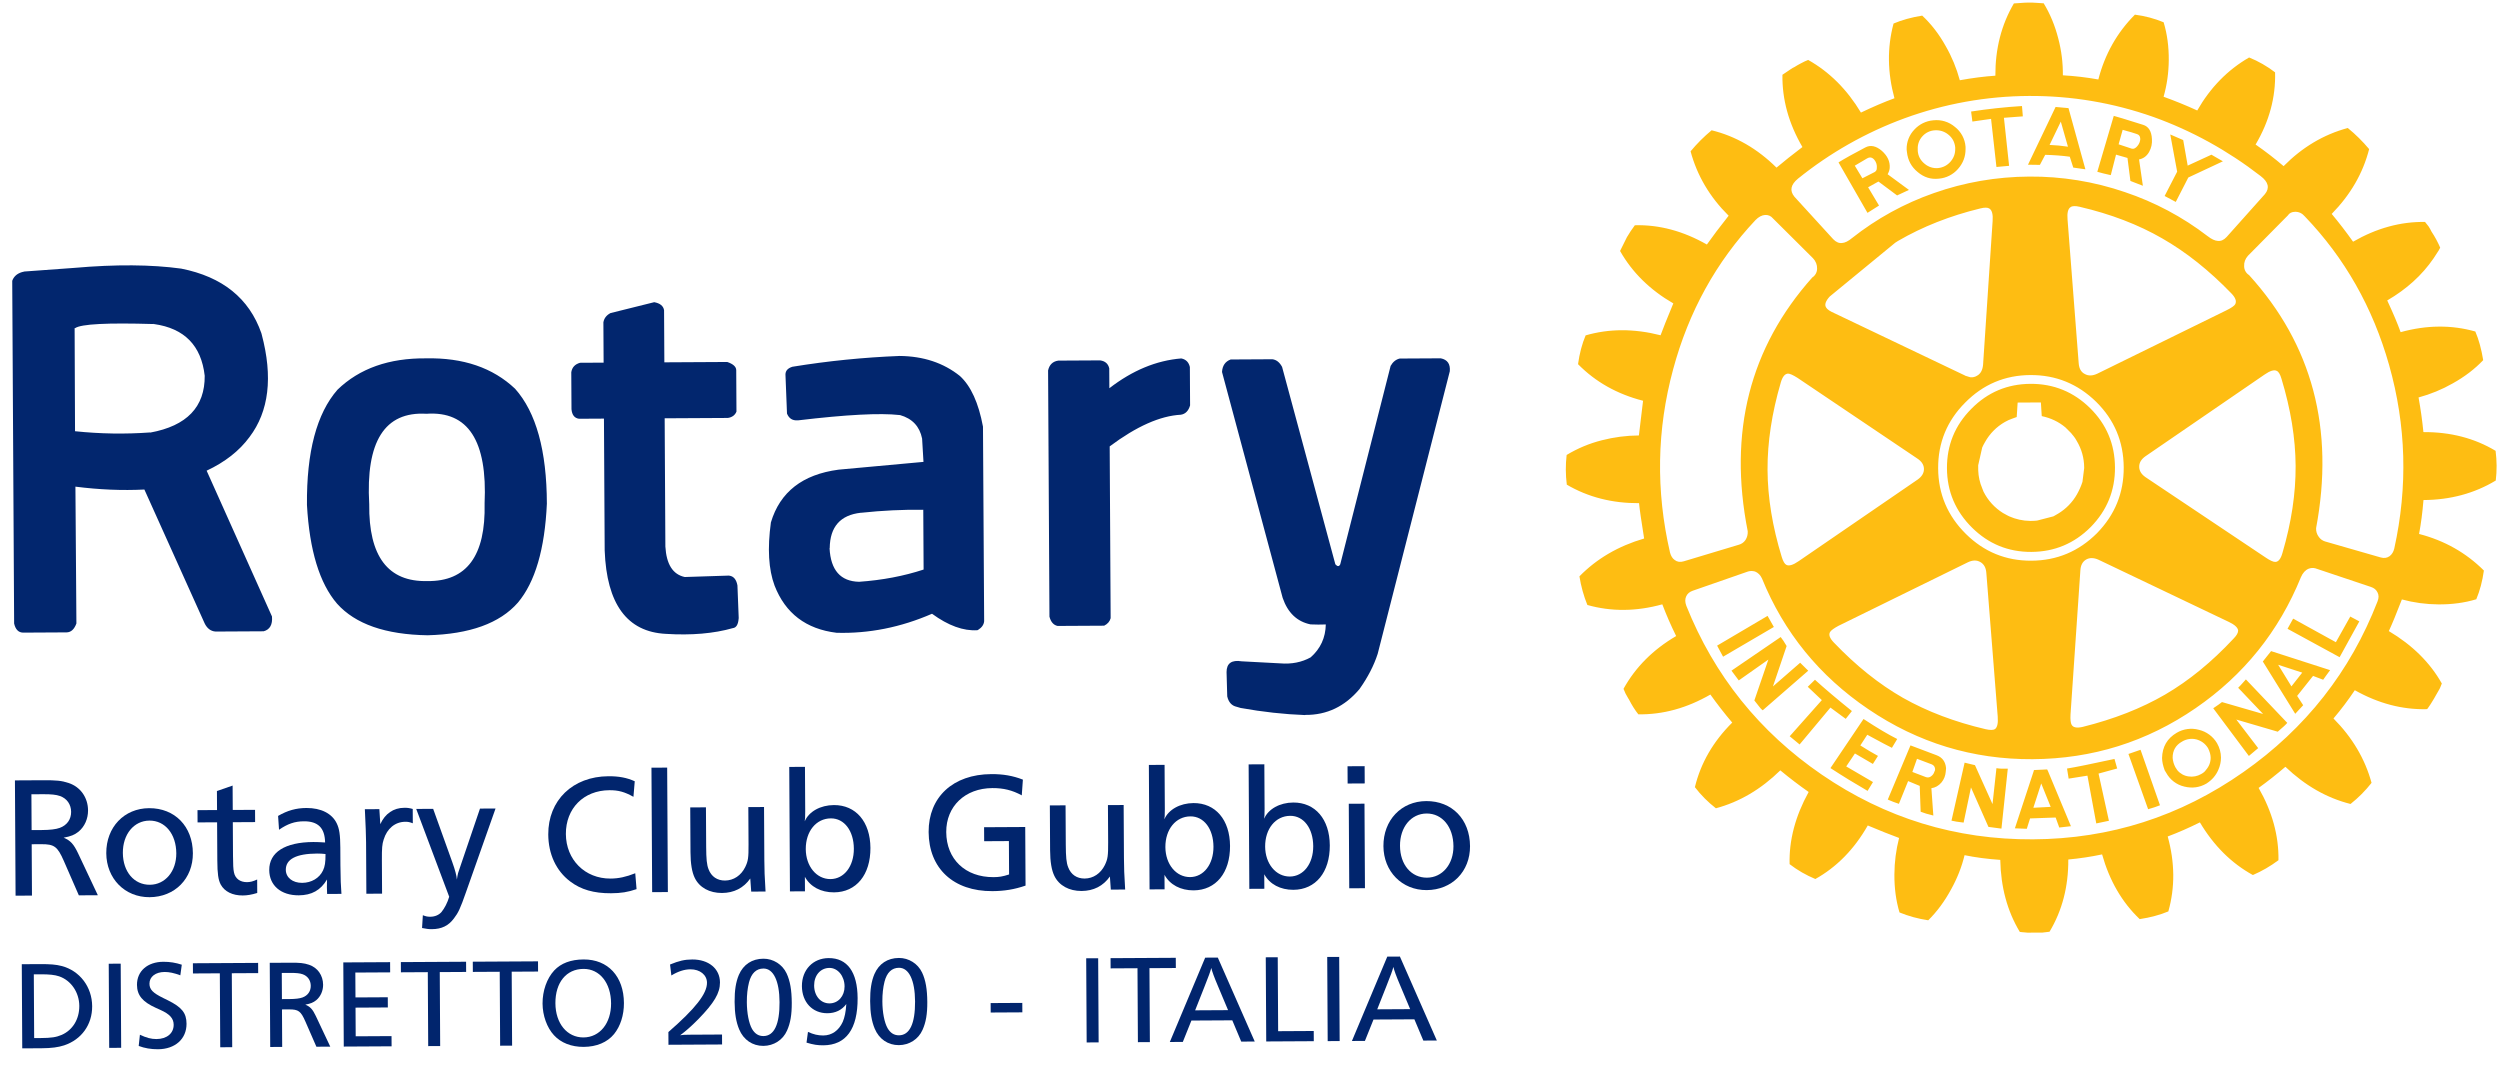 <?xml version="1.0" encoding="UTF-8" standalone="no"?><!DOCTYPE svg PUBLIC "-//W3C//DTD SVG 1.1//EN" "http://www.w3.org/Graphics/SVG/1.1/DTD/svg11.dtd"><svg width="100%" height="100%" viewBox="0 0 1887 804" version="1.1" xmlns="http://www.w3.org/2000/svg" xmlns:xlink="http://www.w3.org/1999/xlink" xml:space="preserve" xmlns:serif="http://www.serif.com/" style="fill-rule:evenodd;clip-rule:evenodd;stroke-linejoin:round;stroke-miterlimit:2;"><path d="M56.123,202.194l-37.661,2.738c-0.667,0.139 -1.309,0.295 -1.934,0.476c-3.699,1.12 -6.131,3.307 -7.297,6.554l1.434,258.661c1.023,4.52 3.286,6.825 6.788,6.882l32.862,-0.183c3.29,-0.077 5.739,-2.324 7.355,-6.723l-0.742,-103.277c18.005,2.294 35.367,3.026 52.051,2.173l45.391,100.805c0.031,0.052 0.054,0.109 0.068,0.169c1.883,3.88 4.626,5.954 8.24,6.23l36.329,-0.201c4.713,-1.295 6.807,-5.029 6.282,-11.184l-49.324,-110.045c13.862,-6.472 24.65,-14.94 32.374,-25.413c14.687,-19.426 17.75,-45.242 9.188,-77.448c-0.081,-0.292 -0.159,-0.585 -0.233,-0.879c-9.197,-26.34 -29.377,-42.604 -60.539,-48.784c-22.594,-3.089 -49.468,-3.278 -80.632,-0.551m59.793,42.385l-0.001,-0.228l0.297,0.235c22.958,3.222 35.718,16.229 38.298,39.036c0.215,23.531 -13.493,37.827 -41.126,42.894l0,-0.118c-18.83,1.373 -37.754,1.081 -56.755,-0.912l-0.313,-77.819l0.414,-0.002c4.483,-3.104 24.212,-4.127 59.194,-3.077m580.075,86.446l1.037,17.597l-64.102,5.87c-27.2,3.611 -44.222,16.884 -51.065,39.828c-2.691,19.58 -1.765,35.486 2.777,47.692c8.152,20.941 23.757,32.807 46.797,35.606c24.382,0.694 48.395,-4.092 72.04,-14.365c12.306,8.983 23.732,13.123 34.276,12.422c0.163,-0.065 0.321,-0.143 0.472,-0.231c2.816,-1.741 4.352,-3.932 4.599,-6.539l-0.882,-146.89c-3.33,-17.914 -9.136,-30.655 -17.409,-38.222c-12.37,-9.904 -27.531,-14.946 -45.507,-15.125c-27.118,1.064 -54.145,3.784 -80.931,8.146c-3.504,1.094 -5.253,3.057 -5.245,5.891l1.161,29.455c1.458,3.621 4.065,5.324 7.828,5.117c0.169,0.016 0.355,0.015 0.532,-0.003c36.459,-4.33 61.997,-5.665 76.615,-4.003c0.098,0.008 0.197,0.007 0.296,-0.002c9.277,2.639 14.85,8.554 16.703,17.747m-46.221,56l0.414,-0.002c15.716,-1.678 31.284,-2.432 46.697,-2.247l0.25,45.126c-14.961,4.921 -31.202,8.006 -48.713,9.236c-13.984,-0.32 -21.399,-8.746 -22.269,-25.286l0.118,-0.17c0.198,-16.064 8.033,-24.956 23.503,-26.657m-258.886,67.862c13.026,-15.484 20.323,-40.385 21.892,-74.702c-0.112,-40.06 -8.114,-68.979 -24.014,-86.772c-16.794,-15.869 -39.176,-23.51 -67.146,-22.923c-27.991,-0.268 -50.287,7.621 -66.879,23.666c-15.726,17.977 -23.407,46.991 -23.049,87.033c1.924,34.281 9.497,59.1 22.71,74.455c13.806,15.429 36.604,23.38 68.378,23.864c31.766,-0.836 54.466,-9.04 68.108,-24.621m-25.114,-74.797c0.887,39.396 -13.52,58.898 -43.221,58.513c-29.695,0.706 -44.318,-18.635 -43.859,-58.03c-2.725,-47.354 11.665,-70.103 43.158,-68.248c31.48,-2.204 46.121,20.384 43.914,67.765m135.461,-145.988c-0.551,-3.194 -3.032,-5.194 -7.435,-5.998l-32.986,8.218c-3.036,1.591 -4.825,3.901 -5.366,6.958l0.168,30.451l-17.762,0.098c-3.843,1.07 -6.055,3.442 -6.643,7.142l0.155,27.93c0.396,4.329 2.287,6.729 5.665,7.184l18.837,-0.104l0.551,99.472c1.494,40.509 16.895,61.511 46.179,62.998c19.259,1.213 36.11,-0.225 50.56,-4.34c2.536,-0.293 3.986,-2.628 4.36,-6.994c0.035,-0.216 0.056,-0.434 0.064,-0.652l-0.957,-24.584c-0.811,-4.42 -2.821,-6.879 -6.03,-7.351c-0.195,-0.036 -0.393,-0.058 -0.592,-0.065l-33.153,1.072c-8.977,-1.929 -13.841,-9.583 -14.617,-22.986l-0.537,-96.816l47.706,-0.265c3.212,-0.483 5.377,-2.076 6.487,-4.781l-0.174,-31.339c-0.074,-2.579 -2.335,-4.614 -6.776,-6.12l-47.477,0.263l-0.219,-39.383m390.914,36.574c-0.2,-0.029 -0.398,-0.07 -0.593,-0.124c-18.761,1.542 -36.83,9.035 -54.214,22.488l-0.083,-14.972c-0.781,-3.514 -3.076,-5.54 -6.894,-6.052l-31.576,0.175c-4.166,0.599 -6.733,3.083 -7.698,7.428l1.031,185.833c1.037,4.012 3.08,6.344 6.129,7.012l35.162,-0.195c2.606,-1.291 4.237,-3.17 4.891,-5.66l-0.719,-129.678c20.234,-15.118 38.131,-23.075 53.682,-23.889c3.44,-0.527 5.779,-2.866 6.999,-7.026l-0.161,-28.987c-0.78,-3.438 -2.763,-5.559 -5.956,-6.362m36.74,0.676c-4.06,1.503 -6.234,4.645 -6.52,9.425l45.777,170.512c3.886,11.297 10.91,17.957 21.055,20.015c3.977,0.181 7.817,0.194 11.504,0.047c-0.198,10.007 -4.018,18.293 -11.425,24.83c-6.763,3.751 -14.478,5.257 -23.152,4.527l-28.878,-1.531c-7.62,-1.227 -11.437,1.484 -11.459,8.099l0.516,18.353c1.006,4.452 3.397,7.086 7.2,7.894c0.923,0.223 1.88,0.514 2.881,0.855c16.714,3.012 32.905,4.792 48.557,5.365l0.296,-0.112c16.25,0.13 29.891,-6.383 40.916,-19.547c6.312,-8.925 10.881,-17.773 13.7,-26.535l54.442,-213.319c0.477,-5.484 -1.782,-8.745 -6.804,-9.758l-30.984,0.172c-2.855,0.651 -5.154,2.507 -6.888,5.554l-38.012,149.736c-0.862,1.824 -2.097,1.83 -3.697,0.021l-40.21,-149.007c-1.864,-3.475 -4.302,-5.398 -7.307,-5.771l-31.508,0.175Z" style="fill:#01256d;fill-opacity:0.99;fill-rule:nonzero;"/><path d="M1788.22,112.543c-4.856,-5.81 -10.252,-11.144 -16.118,-15.932c-18.201,4.922 -34.347,14.511 -48.427,28.792c-6.782,-5.778 -13.841,-11.221 -21.153,-16.31c10.307,-17.465 15.214,-35.628 14.712,-54.48c-5.997,-4.611 -12.591,-8.387 -19.602,-11.226c-16.172,9.327 -29.235,22.662 -39.154,40.007c-8.321,-3.808 -16.798,-7.266 -25.408,-10.365c2.539,-8.896 3.833,-18.072 3.907,-27.538c0.087,-10.286 -1.193,-19.846 -3.864,-28.671c-6.941,-2.871 -14.234,-4.805 -21.686,-5.75c-13.459,13.491 -22.665,29.799 -27.6,48.918c-8.853,-1.586 -17.794,-2.635 -26.773,-3.142c0.09,-9.337 -1.068,-18.644 -3.444,-27.675c-2.525,-9.882 -6.211,-18.786 -11.06,-26.702l-0.414,0.002l-4.874,-0.319c-1.951,-0.152 -3.907,-0.22 -5.863,-0.205c-2.081,0.012 -4.035,0.099 -5.869,0.27l-5.454,0.377c-9.419,16.056 -14.08,34.234 -13.968,54.535c-8.286,0.553 -17.238,1.703 -26.846,3.439c-2.444,-9.053 -6.046,-17.752 -10.717,-25.884c-4.972,-8.93 -10.86,-16.561 -17.67,-22.901c-8.198,1.331 -15.411,3.334 -21.621,5.982c-4.857,18.103 -4.643,36.906 0.676,56.391c-7.893,2.903 -16.323,6.519 -25.299,10.824c-10.502,-17.469 -23.779,-30.718 -39.825,-39.739c-1.688,0.635 -3.493,1.483 -5.442,2.551c-1.664,0.851 -3.288,1.78 -4.865,2.785c-0.947,0.424 -1.851,0.938 -2.698,1.537l-6.422,4.324c-0.286,18.62 4.738,36.804 15.089,54.543c-7.632,5.795 -14.15,10.982 -19.564,15.546c-14.519,-14.35 -30.837,-23.75 -48.98,-28.192c-5.78,4.784 -11.097,10.101 -15.882,15.881c4.923,18.311 14.495,34.516 28.733,48.605c-6.72,8.488 -12.195,15.733 -16.425,21.746c-17.904,-10.195 -36.016,-15.043 -54.36,-14.552c-2.184,2.913 -4.18,5.91 -5.998,9.016l-5.162,10.408c9.158,16.19 22.562,29.379 40.187,39.567c-4.875,11.725 -8.07,19.745 -9.619,24.051c-19.932,-5.092 -38.795,-5.063 -56.564,0.085c-2.705,6.385 -4.619,13.644 -5.741,21.737c13.211,13.427 29.579,22.632 49.087,27.608l-3.145,26.189c-9.417,0.062 -18.79,1.279 -27.911,3.623c-9.38,2.362 -18.356,6.106 -26.634,11.11c-0.859,7.45 -0.817,14.976 0.124,22.415c16.056,9.419 34.226,14.08 54.535,13.968c0.405,4.404 1.698,13.304 3.836,26.674c-19.483,5.7 -35.764,15.221 -48.835,28.557c1.218,7.539 3.212,14.751 5.991,21.622c18.104,5.101 36.958,4.937 56.569,-0.492c3.096,8.144 6.584,16.133 10.453,23.94c-17.47,10.23 -30.711,23.508 -39.739,39.833c0.911,2.448 2.023,4.725 3.328,6.782c0.23,0.476 0.508,0.928 0.828,1.349c2.207,4.302 4.553,7.993 7.032,11.118c18.476,0.287 36.601,-4.686 54.383,-14.927c5.197,7.28 10.697,14.339 16.485,21.157c-14.351,14.24 -23.752,30.499 -28.185,48.744c4.567,5.963 9.858,11.28 15.864,15.941c17.822,-4.793 34.027,-14.332 48.615,-28.623c6.901,5.732 14.037,11.176 21.39,16.316c-10.067,18.243 -14.855,36.405 -14.374,54.478c5.904,4.544 12.37,8.281 19.433,11.219c16.19,-9.048 29.379,-22.519 39.566,-40.416c8.86,3.741 16.744,6.886 23.643,9.428c-2.318,9.002 -3.509,18.257 -3.543,27.553c-0.062,10.286 1.209,19.837 3.855,28.671c6.901,2.812 14.128,4.793 21.688,5.919c6.612,-6.525 12.355,-14.305 17.244,-23.332c4.649,-8.358 8.027,-16.962 10.177,-25.822c8.071,1.681 17.052,2.866 26.952,3.556c0.394,20.569 5.307,38.703 14.741,54.367c0.389,-0.002 0.846,0.054 1.354,0.162l4.52,0.397l11.326,-0.062l5.224,-0.621c9.571,-15.939 14.292,-34.109 14.179,-54.528c8.569,-0.789 17.086,-2.073 25.507,-3.847c5.592,19.89 15.054,36.163 28.379,48.845c8.063,-1.221 15.259,-3.155 21.623,-5.813c5.101,-18.096 4.954,-36.958 -0.483,-56.561c7.766,-2.902 15.866,-6.449 24.302,-10.641c10.494,17.621 23.822,30.878 39.994,39.738c6.75,-2.897 13.184,-6.629 19.308,-11.188c0.287,-18.476 -4.703,-36.652 -14.979,-54.561c6.965,-5.022 13.709,-10.342 20.213,-15.947c14.907,14.23 31.293,23.579 49.166,28.064c5.904,-4.662 11.23,-10.013 15.865,-15.939c-4.905,-18.05 -14.485,-34.237 -28.734,-48.597c5.767,-6.797 11.139,-13.918 16.089,-21.33c17.853,10.026 36.015,14.798 54.469,14.298l0.589,-0.578c1.318,-1.809 2.87,-4.229 4.655,-7.25c1.667,-2.868 3.075,-5.338 4.239,-7.425l0.401,-0.814c0.509,-1.297 0.951,-2.399 1.335,-3.29c-8.918,-15.844 -22.263,-29.025 -40.001,-39.568c2.433,-5.215 5.713,-13.176 9.849,-23.891c8.971,2.42 18.122,3.672 27.478,3.738c10.286,0.087 19.846,-1.192 28.679,-3.864c2.697,-6.392 4.611,-13.618 5.742,-21.686c-13.49,-13.459 -29.799,-22.665 -48.926,-27.609c1.487,-7.942 2.598,-16.483 3.326,-25.597c20.3,-0.113 38.485,-5.035 54.562,-14.734c0.889,-7.406 0.848,-14.875 -0.125,-22.415c-15.904,-9.546 -34.066,-14.258 -54.485,-14.145c-0.872,-8.76 -2.094,-17.481 -3.664,-26.143c9.042,-2.441 17.737,-6.022 25.876,-10.658c8.972,-5.006 16.603,-10.843 22.911,-17.493c-1.341,-8.324 -3.318,-15.528 -5.932,-21.621c-17.977,-5.103 -36.78,-4.939 -56.391,0.49c-2.269,-6.365 -5.637,-14.348 -10.115,-23.941c14.671,-8.54 26.328,-19.119 34.979,-31.771l3.833,-5.892c0.393,-0.78 0.787,-1.501 1.172,-2.171c-1.803,-4.21 -3.986,-8.247 -6.521,-12.06c-0.672,-1.418 -1.446,-2.784 -2.315,-4.09c-0.822,-1.123 -1.689,-2.213 -2.598,-3.268c-18.476,-0.295 -36.567,4.678 -54.324,14.91c-5.099,-7.2 -10.479,-14.197 -16.129,-20.973c14.232,-14.51 23.649,-30.82 28.252,-48.921m-61.395,50.103c1.157,-1.842 3.021,-2.766 5.618,-2.78c2.842,-0.016 5.251,1.138 7.226,3.47c30.101,31.334 51.328,68.731 63.64,112.208c12.899,45.581 14.195,91.758 3.881,138.533c-0.604,2.457 -1.752,4.349 -3.428,5.644c-1.938,1.458 -4.236,1.8 -6.854,1.028l-41.794,-12.025c-1.989,-0.555 -3.721,-1.791 -4.892,-3.492c-1.441,-1.898 -2.159,-4.249 -2.024,-6.629c14.016,-74.751 -2.849,-138.412 -50.594,-190.963c-2.278,-1.426 -3.683,-3.916 -3.725,-6.603c-0.185,-2.976 0.781,-5.638 2.883,-8.001l30.063,-30.39m-163.941,-6.306c1.281,-0.946 3.547,-1.035 6.799,-0.275c23.461,5.461 44.272,13.433 62.406,23.897c18.007,10.304 35.373,24.114 52.099,41.43c3.148,3.231 4.136,5.966 2.973,8.197c-0.62,1.179 -2.743,2.68 -6.37,4.493l-97.738,47.962c-3.628,1.703 -6.791,1.78 -9.498,0.222c-2.748,-1.389 -4.269,-4.096 -4.562,-8.129l-8.409,-108.454c-0.425,-5.048 0.353,-8.157 2.3,-9.343m40.886,-11.376c-23.189,-7.928 -47.552,-11.879 -72.058,-11.688c-24.842,0.138 -48.884,4.298 -72.118,12.488c-22.29,7.801 -43.127,19.26 -61.654,33.906c-2.846,2.368 -5.359,3.608 -7.549,3.739c-2.35,0.292 -4.58,-0.677 -6.707,-2.898l-29.225,-31.99c-3.773,-4.555 -2.885,-9.119 2.681,-13.693c24.106,-19.457 51.239,-34.833 80.318,-45.514c30.094,-11.012 61.871,-16.726 93.917,-16.888c32.151,-0.178 63.486,5.104 93.98,15.846c28.928,10.363 55.926,25.236 80.995,44.62c5.896,4.501 6.961,9.054 3.18,13.66l-28.859,32.312c-2.069,2.244 -4.271,3.238 -6.624,2.972c-2.225,-0.106 -4.829,-1.327 -7.819,-3.654c-18.836,-14.455 -39.943,-25.681 -62.458,-33.218m105.576,137.724c4.129,-2.873 7.186,-3.787 9.138,-2.74c1.416,0.609 2.602,2.565 3.551,5.842c7.022,23.079 10.586,45.027 10.702,65.843c0.116,20.969 -3.205,42.904 -9.972,65.839c-1.261,4.423 -3.067,6.649 -5.41,6.662c-1.574,0.009 -3.982,-1.103 -7.243,-3.318l-90.472,-60.52c-3.294,-2.215 -4.95,-4.879 -4.967,-8.008c-0.018,-3.096 1.609,-5.761 4.878,-8.012l89.795,-61.588m-176.803,0.397c19.243,-0.106 35.818,6.653 49.698,20.263c13.728,13.576 20.637,30.049 20.744,49.411c0.107,19.251 -6.619,35.817 -20.194,49.705c-13.737,13.721 -30.228,20.638 -49.471,20.745c-19.243,0.107 -35.741,-6.628 -49.46,-20.196c-13.864,-13.736 -20.833,-30.226 -20.939,-49.478c-0.108,-19.361 6.686,-35.91 20.389,-49.639c13.568,-13.761 29.982,-20.704 49.233,-20.811m37.724,147.498c0.215,-3.884 1.63,-6.607 4.243,-8.186c2.724,-1.58 5.913,-1.539 9.559,0.133l98.213,46.867c4.546,2.157 6.901,4.36 7.074,6.584c0.009,1.691 -1.155,3.711 -3.485,6.067c-16.456,17.652 -33.685,31.738 -51.703,42.242c-17.9,10.386 -38.588,18.502 -62.071,24.342c-4.409,1.048 -7.212,0.539 -8.391,-1.527c-0.794,-1.298 -1.087,-3.952 -0.865,-7.988l7.426,-108.534m166.455,5.117c1.394,-3.256 3.328,-5.399 5.834,-6.428c1.661,-0.668 3.498,-0.762 5.218,-0.265l41.864,14.029c2.348,0.774 3.971,2.126 4.895,4.075c1.068,1.957 1.081,4.224 0.038,6.809c-20.524,52.931 -54.248,95.86 -101.163,128.78c-47.776,33.558 -100.752,50.507 -158.921,50.83c-58.254,0.323 -111.406,-15.97 -159.465,-48.879c-47.024,-32.254 -81.078,-74.723 -102.187,-127.414c-1.03,-2.744 -1.044,-5.154 -0.04,-7.232c0.928,-1.951 2.57,-3.33 4.917,-4.13l41.638,-14.492c1.681,-0.517 3.44,-0.527 5.287,-0.03c2.348,0.918 4.117,2.684 5.307,5.258c16.577,40.747 43.337,73.638 80.297,98.666c37.503,25.413 78.809,38.008 123.91,37.758c45.152,-0.251 86.19,-13.107 123.132,-38.536c36.286,-24.935 62.774,-57.868 79.439,-98.799m-365.18,-232.875c-0.015,2.688 -1.395,5.193 -3.66,6.643c-47.202,52.96 -63.435,116.804 -48.7,191.515c0.132,2.469 -0.44,4.68 -1.723,6.649c-1.195,1.749 -2.982,3.009 -5.03,3.547l-41.531,12.496c-2.703,0.793 -4.971,0.476 -6.806,-0.961c-1.699,-1.166 -2.876,-3.037 -3.559,-5.613c-10.781,-46.659 -9.997,-92.763 2.346,-138.331c11.728,-43.527 32.463,-81.097 62.223,-112.72c2.33,-2.365 4.734,-3.63 7.195,-3.796c2.256,-0.166 4.455,0.788 5.876,2.547l30.221,30.056c2.195,2.339 3.242,4.99 3.148,7.968m6.785,29.238c-1.297,-2.065 -0.39,-4.811 2.721,-8.229l49.487,-40.648c0.767,-0.512 1.492,-0.964 2.149,-1.365c18.533,-10.778 39.228,-18.954 62.138,-24.512c3.226,-0.804 5.511,-0.758 6.801,0.132c1.953,1.283 2.765,4.408 2.404,9.376l-7.206,108.481c-0.367,4.037 -1.857,6.778 -4.471,8.247c-1.544,0.997 -3.388,1.423 -5.213,1.205l-3.77,-1.155c-0.111,-0.16 -0.238,-0.236 -0.357,-0.235l-98.195,-46.867c-3.528,-1.503 -5.684,-2.98 -6.488,-4.43m-28.762,49.931c1.405,-0.008 3.821,1.07 7.234,3.242l90.237,60.758c3.421,2.214 5.136,4.877 5.153,8.015c0.017,3.088 -1.6,5.761 -4.819,8.004l-89.804,61.587c-4.171,2.882 -7.228,3.796 -9.205,2.758c-1.289,-0.627 -2.459,-2.575 -3.483,-5.86c-7.047,-22.96 -10.637,-44.907 -10.753,-65.834c-0.115,-20.808 3.231,-42.819 10.021,-66.017c1.271,-4.312 3.069,-6.53 5.419,-6.653m135.759,142.429c3.517,-1.712 6.638,-1.78 9.388,-0.222c2.749,1.542 4.269,4.265 4.562,8.18l8.586,108.394c0.417,5.09 -0.292,8.283 -2.121,9.579c-1.281,0.785 -3.616,0.798 -6.986,0.038c-23.343,-5.461 -44.145,-13.348 -62.388,-23.66c-18.015,-10.304 -35.391,-24.19 -52.101,-41.666c-3.147,-3.231 -4.152,-5.881 -2.987,-7.96c0.779,-1.299 2.902,-2.867 6.377,-4.73l97.67,-47.953m-184.751,71.257l38.321,-22.442l-4.75,-8.373l-38.075,22.458l4.504,8.357m103.594,66.978l5.242,-8.065c10.164,5.526 16.357,8.825 18.596,9.861l4.007,-6.654c-6.744,-3.363 -15.222,-8.4 -25.427,-15.11l-24.967,37.053c9.179,5.997 18.525,11.736 28.026,17.21l4.074,-6.654l-20.197,-11.798l6.577,-9.781l13.544,7.901l3.841,-6.061c-4.047,-2.202 -8.486,-4.842 -13.316,-7.902m-34.246,-49.582l-5.434,5.317l10.629,10.041l-24.261,27.296l7.478,6.184l23.26,-27.832l11.551,8.505l4.662,-5.888c-11.513,-9.291 -20.802,-17.157 -27.884,-23.614m-21.382,-25.461c-1.708,-2.968 -3.201,-5.227 -4.495,-6.785l-37.137,25.371c1.185,1.677 3.026,4.128 5.505,7.363l22.329,-15.731l-10.572,30.866c0.4,0.387 1.379,1.642 2.956,3.739c1.194,1.677 2.3,2.906 3.37,3.678l34.338,-29.881l-6.082,-6.014l-20.548,17.894l10.336,-30.509m166.932,92.553c-3.755,0.139 -6.615,0.019 -8.571,-0.359l-2.963,27.127l-13.248,-29.389l-7.81,-1.885l-9.916,43.77c1.957,0.497 5.013,0.987 9.161,1.472l5.554,-26.549l13.183,29.786l9.819,1.299l4.791,-45.272m-53.516,-10.023l-19.936,-7.528l-17.139,40.892c2.741,1.224 5.545,2.301 8.4,3.227l6.951,-17.168l8.767,3.639l0.7,19.486c2.23,0.918 5.424,1.89 9.574,2.882l-1.468,-20.64c2.976,-0.414 5.514,-1.858 7.615,-4.331c1.932,-2.371 3.016,-5.109 3.236,-8.24l0.223,-2.522c-0.424,-4.819 -2.726,-8.046 -6.931,-9.697m-3.828,6.822c1.416,0.66 2.192,1.629 2.368,2.922c0.228,0.859 0.082,1.776 -0.401,2.523c-0.402,1.432 -1.289,2.681 -2.509,3.533c-1.101,0.899 -2.607,1.134 -3.93,0.613l-10.164,-3.868l-0.001,-0.186l3.465,-9.755l11.172,4.218m157.551,-11.025l-9.134,3.156l14.856,41.703c3.775,-1.069 6.764,-2.067 8.95,-2.984l-14.672,-41.875m-17.634,14.114l-2.036,-7.204c-17.387,3.776 -29.318,6.194 -35.825,7.245l1.226,7.615l14.182,-2.244l6.662,36.056l9.547,-1.998l-7.819,-35.627l14.063,-3.843m-62.842,1.178l-0.165,0.762l-14.208,43.219l8.985,0.356l2.478,-7.821l19.307,-0.691l2.732,7.555l8.8,-0.996l-17.36,-41.681l-0.599,-1.173l-9.979,0.478m5.521,10.12l7.136,17.673l-13.082,0.665l5.946,-18.346m91.205,-19.284c0.016,2.74 0.676,5.866 1.99,9.378l1.178,1.939c2.854,5.197 7.785,8.945 13.557,10.304c5.989,1.489 11.593,0.739 16.778,-2.259c4.13,-2.645 7.097,-6.045 8.91,-10.208c1.395,-3.138 2.08,-6.271 2.062,-9.401c-0.02,-3.756 -1.013,-7.387 -2.995,-10.895c-3.002,-5.072 -7.941,-8.711 -13.675,-10.075c-5.659,-1.56 -11.716,-0.743 -16.761,2.258c-7.141,4.185 -10.82,10.499 -11.043,18.967m7.984,-0.044c-0.031,-5.566 2.341,-9.665 7.139,-12.305c3.216,-1.952 7.08,-2.546 10.733,-1.65c3.796,1.037 6.752,3.228 8.834,6.583c1.309,2.615 1.973,5.013 1.986,7.213c0.019,3.518 -1.198,6.655 -3.645,9.409c-0.671,1.053 -1.832,2.04 -3.502,2.955c-2.884,1.679 -6.259,2.316 -9.557,1.804c-3.288,-0.44 -6.294,-2.1 -8.417,-4.648l-1.535,-2.335c-1.143,-2.182 -1.835,-4.571 -2.036,-7.026m55.297,-59.222c-3.228,3.655 -5.17,5.755 -5.836,6.309l18.829,19.782l-31.034,-8.981c-1.676,1.304 -3.875,2.856 -6.606,4.664l26.896,36.004l7.013,-5.91l-16.487,-21.563l31.264,9.157c3.856,-3.261 6.246,-5.482 7.186,-6.663l-31.225,-32.799m60.666,-3.043c1.663,-2.243 2.637,-3.559 2.897,-3.95l-44.548,-14.361l-6.241,7.833l24.462,39.477l6.003,-6.487l-4.564,-7.012l12.012,-15.098l7.637,2.892l2.342,-3.303m-18.155,-2.065l-8.148,10.374l-10.012,-16.313l18.16,5.939m43.094,-38.675l-6.83,-3.659l-10.863,19.363l-32.251,-17.779l-4.246,7.662l39.317,21.436l14.873,-27.023m-203.227,-161.011c-12.545,-12.289 -27.551,-18.389 -44.992,-18.292c-17.416,0.096 -32.269,6.354 -44.558,18.788c-12.399,12.436 -18.567,27.425 -18.47,44.994c0.097,17.458 6.431,32.378 18.968,44.794c12.426,12.281 27.347,18.381 44.764,18.285c17.441,-0.097 32.378,-6.355 44.778,-18.782c12.297,-12.553 18.405,-27.542 18.309,-45.001c-0.098,-17.56 -6.372,-32.488 -18.807,-44.786m-13.73,19.616c0.902,1.01 1.754,2.105 2.547,3.276l1.179,1.99c3.671,6.197 5.527,12.877 5.567,20.033l0.002,0.423l-1.296,10.327c-1.039,3.254 -2.451,6.442 -4.227,9.582c-3.373,5.892 -8.19,10.83 -13.996,14.347c-1.298,0.752 -2.53,1.453 -3.693,2.136l-12.248,3.172c-1.361,0.165 -2.73,0.252 -4.101,0.26l-1.353,0.007c-5.386,-0.082 -10.701,-1.249 -15.626,-3.432l-1.187,-0.586c-1.171,-0.653 -2.347,-1.295 -3.53,-1.926c-6.288,-3.909 -11.376,-9.482 -14.697,-16.1c-0.365,-0.85 -0.703,-1.711 -1.013,-2.583c-1.842,-4.306 -2.863,-8.92 -3.01,-13.601l-0.003,-0.576l-0.004,-0.592l-0.002,-0.414l-0.008,-1.345l-0.004,-0.829l3.03,-13.449c0.66,-1.45 1.371,-2.825 2.151,-4.123c3.513,-6.303 8.682,-11.527 14.947,-15.106c1.796,-1.025 3.661,-1.881 5.62,-2.552l3.326,-1.194l0.709,-10.916l17.543,-0.097l0.649,10.324c6.775,1.409 12.712,4.235 17.819,8.47l4.491,4.492c0.19,0.156 0.335,0.359 0.418,0.59m-143.437,-213.803c-4.436,-3.782 -8.62,-4.613 -12.508,-2.519c-9.058,4.744 -15.77,8.504 -20.187,11.26l21.865,38.079l8.716,-5.504l-8.239,-13.802l7.792,-4.332l14.083,10.496l8.943,-4.169l-16.078,-11.821c0.921,-1.68 1.445,-3.248 1.555,-4.695c0.363,-4.823 -1.615,-9.152 -5.942,-12.993m-3.793,13.047c0.076,1.194 -0.532,2.334 -1.566,2.936l-9.312,4.746l-5.746,-9.527l9.359,-5.516c2.066,-1.179 3.887,-0.8 5.462,1.154c1.41,1.742 2.063,3.98 1.811,6.207m72.145,-35.14l14.081,-2.024l4.067,36.308l9.553,-0.873l-3.897,-36.25l14.264,-1.077l-0.635,-7.796c-12.861,0.797 -25.679,2.181 -38.414,4.147l0.972,7.565m-43.85,6.105c-3.81,4.003 -5.891,9.352 -5.788,14.877l0.249,2.114c0.66,6.137 3.343,11.13 8.068,14.978c4.717,4.042 10.064,5.713 16.04,5.02c5.565,-0.47 10.733,-3.092 14.399,-7.304c3.841,-4.327 5.759,-9.337 5.727,-15.054l-0.009,-1.76c-0.439,-5.909 -3.375,-11.36 -8.068,-14.978c-4.494,-3.814 -10.369,-5.607 -16.226,-4.951c-5.517,0.445 -10.663,2.969 -14.392,7.058m2.61,16.006l-0.007,-1.175c-0.207,-3.585 1.043,-7.105 3.465,-9.756c2.381,-2.716 5.757,-4.366 9.364,-4.577c3.906,-0.25 7.363,0.847 10.354,3.292c2.992,2.445 4.684,5.625 5.095,9.53l0.007,1.354c0.02,3.637 -1.197,6.841 -3.643,9.587c-2.455,2.754 -5.55,4.336 -9.295,4.746c-3.696,0.327 -7.37,-0.859 -10.177,-3.285c-3.145,-2.571 -4.854,-5.809 -5.163,-9.716m176.764,-8.957c-0.312,-5.868 -2.531,-9.442 -6.691,-10.705c-13.05,-4.115 -20.421,-6.358 -22.115,-6.746l-12.429,42.211c2.584,0.763 5.972,1.607 10.165,2.523l3.966,-15.459l8.641,2.473l2.211,17.362l9.41,3.644l-2.877,-19.879c3.287,-0.644 5.823,-2.536 7.607,-5.676c1.658,-3.02 2.368,-6.272 2.112,-9.748m-11.754,-3.868c1.948,0.497 2.945,1.803 2.957,3.917c-0.116,1.913 -0.826,3.659 -2.145,5.231c-1.395,1.725 -2.829,2.401 -4.269,2.02l-9.94,-3.294l3.052,-10.929c5.591,1.534 9.056,2.555 10.336,3.055m-51.215,-19.433l-9.741,-0.885l-20.838,43.594l8.993,0.128l4.001,-7.585c6.929,0.19 13.115,0.663 18.549,1.42l2.626,8.199l9.159,1.302l-12.749,-46.173m-5.806,10.183l5.383,18.918c-4.593,-0.697 -9.221,-1.14 -13.862,-1.328l8.479,-17.59m92.38,13.927l-9.768,-4.235l5.205,28.08l-9.456,18.365l8.407,4.471l9.465,-18.425l26.104,-12.224c-3.819,-2.178 -6.704,-3.837 -8.656,-5.002l-17.912,8.254l-3.389,-19.284Z" style="fill:#febd11;fill-opacity:0.99;fill-rule:nonzero;"/><g><path d="M11.752,676.063l12.381,-0.069l-0.215,-38.758l7.181,-0.04c9.924,-0.055 12.284,1.759 17.045,12.565l11.363,26.037l14.346,-0.08l-14.913,-31.629c-3.296,-6.898 -5.658,-9.622 -10.893,-11.808c5.608,-1.073 8.209,-2.13 11.324,-4.623c4.54,-3.809 7.114,-9.7 7.08,-15.968c-0.054,-9.662 -5.703,-17.715 -14.585,-20.663c-5.364,-1.794 -9.283,-2.164 -19.598,-2.106l-20.999,0.116l0.483,87.026Zm12.107,-49.511l-0.15,-27.03l9.009,-0.05c5.745,-0.031 9.795,0.338 12.543,1.367c5.233,1.799 8.392,6.352 8.423,11.967c0.031,5.615 -3.078,10.072 -8.551,12.061c-2.867,1.06 -7.303,1.607 -13.571,1.642l-7.703,0.043Z" style="fill:#01256d;fill-rule:nonzero;"/><path d="M80.218,643.979c0.107,19.19 14.002,33.323 32.671,33.22c19.061,-0.106 32.801,-14.001 32.694,-33.19c-0.112,-20.234 -13.614,-34.109 -33.066,-34.001c-18.8,0.105 -32.407,14.39 -32.299,33.971Zm12.511,-0.199c-0.078,-14.099 8.351,-24.328 20.101,-24.394c11.749,-0.065 20.161,10.071 20.242,24.692c0.075,13.576 -8.355,23.675 -19.974,23.74c-11.88,0.065 -20.29,-9.809 -20.369,-24.038Z" style="fill:#01256d;fill-rule:nonzero;"/><path d="M194.11,663.844c-3.124,1.453 -5.209,1.987 -7.689,2.001c-5.22,0.029 -8.889,-2.692 -9.828,-7.387c-0.536,-2.477 -0.686,-5.871 -0.722,-12.529l-0.141,-25.325l16.834,-0.094l-0.051,-9.249l-16.834,0.094l-0.102,-18.401l-11.837,4.112l0.08,14.354l-14.746,0.082l0.051,9.249l14.746,-0.082l0.16,28.851c0.056,10.052 0.733,14.617 2.577,18.128c2.896,5.326 8.908,8.29 16.606,8.247c3.393,-0.019 6.653,-0.558 10.952,-1.885l-0.056,-10.166Z" style="fill:#01256d;fill-rule:nonzero;"/><path d="M257.724,674.699c-0.419,-4.957 -0.717,-11.741 -0.772,-21.659l-0.074,-13.303c-0.053,-9.524 -0.73,-14.223 -2.707,-18.262c-3.559,-7.411 -11.8,-11.665 -22.898,-11.603c-7.834,0.043 -14.352,1.903 -21.37,5.981l0.709,10.436c6.495,-4.477 11.838,-6.336 18.758,-6.374c10.706,-0.06 15.827,5.007 16.018,15.978c-4.049,-0.238 -6.4,-0.355 -8.881,-0.341c-21.411,0.118 -33.36,7.74 -33.285,21.179c0.064,11.627 8.838,19.135 22.279,19.06c9.793,-0.054 16.561,-3.87 21.348,-11.98c-0.109,3.902 -0.107,4.424 -0.099,5.859c0.008,1.436 0.015,2.61 0.159,5.089l10.815,-0.06Zm-41.992,-18.168c-0.044,-8.091 7.898,-12.181 23.566,-12.268c2.48,-0.013 4.178,0.108 6.399,0.356c0.036,6.395 -0.47,9.399 -1.889,12.409c-2.71,5.757 -8.697,9.314 -15.747,9.353c-7.181,0.039 -12.296,-3.978 -12.329,-9.85Z" style="fill:#01256d;fill-rule:nonzero;"/><path d="M276.532,674.594l11.859,-0.065l-0.139,-25.049c-0.052,-9.524 0.193,-12.266 1.348,-15.795c2.564,-8.377 8.67,-13.369 16.369,-13.412c1.958,-0.011 3.264,0.243 5.618,1.143l-0.06,-10.815c-2.745,-0.768 -4.05,-0.891 -6.399,-0.878c-8.091,0.045 -14.462,4.38 -18.07,12.351l-0.715,-11.333l-10.947,0.061c0.587,11.869 0.895,20.217 0.921,24.914l0.215,38.878Z" style="fill:#01256d;fill-rule:nonzero;"/><path d="M319.165,690.818l-0.599,9.645c3.265,0.634 4.832,0.885 7.311,0.872c7.436,-0.042 12.641,-2.546 16.785,-8.17c3.238,-4.192 4.786,-7.463 9.024,-19.624l22.35,-63.286l-11.742,0.065l-14.763,43.408c-1.412,4.184 -1.54,4.576 -1.797,5.361c-0.383,1.437 -0.508,2.482 -0.886,4.833c-0.146,-2.74 -1.345,-7.3 -3.465,-13.161l-14.444,-40.245l-12.785,0.071l24.895,66.287c-1.28,4.444 -3.475,8.632 -5.807,11.516c-1.945,2.23 -4.938,3.551 -8.461,3.571c-2.087,0.012 -3.263,-0.243 -5.616,-1.143Z" style="fill:#01256d;fill-rule:nonzero;"/><path d="M479.491,659.129c-6.901,2.779 -12.636,3.986 -18.639,4.019c-19.314,0.107 -33.618,-14.172 -33.726,-33.621c-0.107,-19.318 13.39,-32.969 32.834,-33.077c6.786,-0.037 11.491,1.242 18.167,4.991l0.979,-11.742c-5.887,-2.704 -12.027,-3.842 -19.857,-3.799c-26.883,0.149 -45.559,18.117 -45.416,43.962c0.082,14.75 5.887,27.379 16.493,35.41c8.126,6.21 17.929,9.023 30.848,8.951c7.7,-0.043 12.654,-0.852 19.297,-3.104l-0.98,-11.99Z" style="fill:#01256d;fill-rule:nonzero;"/><path d="M492.246,673.398l11.859,-0.066l-0.521,-93.942l-11.859,0.066l0.521,93.942Z" style="fill:#01256d;fill-rule:nonzero;"/><path d="M567.018,672.983l10.818,-0.06c-0.716,-11.477 -0.874,-16.434 -0.914,-23.609l-0.223,-40.183l-11.859,0.065l0.156,28.05c0.058,10.447 -0.322,12.668 -2.516,17.248c-3.099,6.281 -8.692,10.096 -15.22,10.133c-5.876,0.032 -10.332,-2.945 -12.452,-8.544c-1.324,-3.386 -1.739,-7.56 -1.792,-17.086l-0.164,-29.623l-11.859,0.066l0.187,33.798c0.049,8.744 1.127,15.132 3.236,19.427c3.559,7.28 11.145,11.406 20.545,11.354c9.009,-0.05 16.301,-3.738 21.351,-10.933l0.706,9.897Z" style="fill:#01256d;fill-rule:nonzero;"/><path d="M596.252,672.821l11.338,-0.063l-0.06,-10.946c4.088,7.538 12.206,11.793 21.998,11.738c16.839,-0.093 27.583,-13.318 27.471,-33.552c-0.11,-19.713 -10.998,-32.426 -27.576,-32.334c-10.183,0.056 -18.903,4.925 -21.996,12.243c0.125,-1.045 0.12,-1.959 0.249,-2.221c0.118,-2.215 0.118,-2.215 0.101,-5.212l-0.186,-33.661l-11.86,0.066l0.521,93.942Zm11.944,-31.9c-0.075,-13.446 7.836,-23.151 18.933,-23.212c10.183,-0.057 17.286,9.434 17.361,22.88c0.073,13.185 -7.315,22.887 -17.629,22.944c-10.575,0.058 -18.593,-9.688 -18.665,-22.612Z" style="fill:#01256d;fill-rule:nonzero;"/><path d="M773.841,624.22l-31.049,0.172l0.059,10.554l18.667,-0.104l0.14,25.201c-4.952,1.595 -7.56,2.001 -11.738,2.024c-21.278,0.118 -35.584,-13.513 -35.697,-33.999c-0.108,-19.447 14.176,-33.106 34.802,-33.221c8.355,-0.046 15.148,1.614 22.207,5.492l0.847,-11.874c-7.576,-2.955 -14.888,-4.217 -23.895,-4.167c-28.851,0.16 -47.403,17.346 -47.256,43.714c0.152,27.536 18.765,44.777 48.137,44.614c8.877,-0.049 16.566,-1.264 25.021,-4.178l-0.245,-44.228Z" style="fill:#01256d;fill-rule:nonzero;"/><path d="M838.454,671.478l10.818,-0.06c-0.716,-11.477 -0.874,-16.434 -0.914,-23.61l-0.223,-40.183l-11.859,0.066l0.156,28.05c0.057,10.447 -0.322,12.668 -2.516,17.247c-3.099,6.282 -8.692,10.097 -15.221,10.133c-5.875,0.033 -10.331,-2.944 -12.451,-8.544c-1.324,-3.385 -1.739,-7.559 -1.792,-17.086l-0.164,-29.623l-11.859,0.066l0.187,33.799c0.049,8.744 1.127,15.132 3.236,19.427c3.559,7.279 11.145,11.406 20.545,11.354c9.009,-0.05 16.301,-3.738 21.351,-10.934l0.706,9.898Z" style="fill:#01256d;fill-rule:nonzero;"/><path d="M867.688,671.316l11.338,-0.063l-0.061,-10.946c4.089,7.538 12.207,11.792 21.999,11.738c16.838,-0.093 27.583,-13.319 27.47,-33.553c-0.109,-19.712 -10.997,-32.426 -27.575,-32.334c-10.183,0.057 -18.904,4.926 -21.996,12.244c0.125,-1.045 0.12,-1.959 0.249,-2.221c0.118,-2.216 0.118,-2.216 0.101,-5.212l-0.187,-33.661l-11.859,0.066l0.521,93.942Zm11.944,-31.9c-0.075,-13.446 7.836,-23.151 18.933,-23.213c10.183,-0.056 17.286,9.435 17.361,22.881c0.073,13.185 -7.315,22.886 -17.629,22.943c-10.575,0.059 -18.593,-9.688 -18.665,-22.611Z" style="fill:#01256d;fill-rule:nonzero;"/><path d="M942.986,670.898l11.337,-0.063l-0.06,-10.946c4.088,7.538 12.206,11.793 21.998,11.738c16.839,-0.093 27.583,-13.318 27.471,-33.552c-0.11,-19.713 -10.998,-32.426 -27.575,-32.334c-10.184,0.056 -18.904,4.925 -21.996,12.243c0.124,-1.045 0.119,-1.959 0.248,-2.221c0.118,-2.215 0.118,-2.215 0.101,-5.212l-0.186,-33.661l-11.859,0.066l0.521,93.942Zm11.943,-31.9c-0.074,-13.446 7.836,-23.151 18.933,-23.212c10.184,-0.057 17.287,9.434 17.361,22.88c0.073,13.185 -7.315,22.887 -17.629,22.944c-10.575,0.058 -18.593,-9.688 -18.665,-22.612Z" style="fill:#01256d;fill-rule:nonzero;"/><path d="M1017.19,591.403l12.903,-0.072l-0.072,-13.033l-12.903,0.071l0.072,13.034Zm1.221,79.077l11.859,-0.066l-0.353,-63.797l-11.859,0.066l0.353,63.797Z" style="fill:#01256d;fill-rule:nonzero;"/><path d="M1044.21,638.633c0.106,19.19 14.002,33.323 32.671,33.219c19.06,-0.105 32.801,-14 32.694,-33.19c-0.112,-20.234 -13.614,-34.108 -33.067,-34c-18.799,0.104 -32.407,14.39 -32.298,33.971Zm12.511,-0.2c-0.079,-14.098 8.351,-24.328 20.1,-24.393c11.75,-0.065 20.162,10.071 20.243,24.692c0.075,13.576 -8.355,23.675 -19.974,23.739c-11.88,0.066 -20.291,-9.809 -20.369,-24.038Z" style="fill:#01256d;fill-rule:nonzero;"/></g><g><path d="M16.794,791.301l14.563,-0.081c7.527,-0.042 12.574,-0.736 17.044,-2.187c13.123,-4.352 21.242,-15.637 21.164,-29.547c-0.08,-14.577 -9.376,-26.811 -23.021,-30.349c-4.294,-1.118 -8.488,-1.475 -16.968,-1.428l-13.134,0.073l0.352,63.519Zm8.994,-7.754l-0.267,-48.112l4.86,-0.027c6.86,-0.038 10.96,0.416 14.301,1.54c8.974,3.095 15.122,12.112 15.178,22.306c0.056,10.003 -4.949,18.225 -13.313,21.892c-4.088,1.737 -7.705,2.329 -15.995,2.375l-4.764,0.026Z" style="fill:#01256d;fill-rule:nonzero;"/><path d="M82.42,790.937l9.037,-0.05l-0.352,-63.519l-9.037,0.05l0.352,63.519Z" style="fill:#01256d;fill-rule:nonzero;"/><path d="M104.7,789.484c4.48,1.687 9.243,2.516 14.58,2.487c12.961,-0.072 21.575,-7.824 21.512,-19.256c-0.045,-8.098 -3.494,-12.461 -14.187,-17.737l-3.441,-1.696c-7.837,-3.863 -10.329,-6.422 -10.353,-10.804c-0.03,-5.24 4.621,-8.791 11.388,-8.829c3.527,-0.019 7.057,0.724 11.919,2.507l1.097,-8c-4.575,-1.496 -8.96,-2.233 -13.916,-2.205c-12.007,0.067 -19.959,7.053 -19.901,17.437c0.043,7.907 4.257,12.838 14.28,17.356l3.535,1.6c6.88,3.105 9.852,6.328 9.879,11.092c0.036,6.478 -5.087,10.794 -12.998,10.838c-3.908,0.021 -7.53,-0.911 -12.49,-3.266l-0.904,8.476Z" style="fill:#01256d;fill-rule:nonzero;"/><path d="M166.239,790.472l9.037,-0.05l-0.31,-55.816l19.907,-0.11l-0.043,-7.704l-49.231,0.274l0.042,7.703l20.288,-0.113l0.31,55.816Z" style="fill:#01256d;fill-rule:nonzero;"/><path d="M203.957,790.263l9.037,-0.05l-0.157,-28.289l5.242,-0.029c7.243,-0.04 8.965,1.283 12.44,9.17l8.294,19.004l10.471,-0.058l-10.885,-23.085c-2.406,-5.035 -4.13,-7.023 -7.951,-8.619c4.094,-0.783 5.992,-1.555 8.265,-3.374c3.315,-2.781 5.193,-7.08 5.168,-11.655c-0.039,-7.052 -4.162,-12.93 -10.645,-15.082c-3.915,-1.309 -6.776,-1.579 -14.304,-1.537l-15.327,0.085l0.352,63.519Zm8.837,-36.138l-0.11,-19.728l6.576,-0.037c4.193,-0.023 7.149,0.247 9.155,0.998c3.819,1.313 6.125,4.636 6.148,8.734c0.022,4.099 -2.247,7.352 -6.241,8.803c-2.093,0.775 -5.331,1.174 -9.905,1.199l-5.623,0.031Z" style="fill:#01256d;fill-rule:nonzero;"/><path d="M259.487,789.955l36.088,-0.2l-0.043,-7.704l-27.051,0.15l-0.12,-21.633l24.384,-0.135l-0.043,-7.703l-24.383,0.135l-0.105,-18.776l26.289,-0.146l-0.043,-7.703l-35.325,0.196l0.352,63.519Z" style="fill:#01256d;fill-rule:nonzero;"/><path d="M323.209,789.601l9.036,-0.05l-0.309,-55.815l19.907,-0.111l-0.043,-7.703l-49.232,0.273l0.043,7.703l20.288,-0.112l0.31,55.815Z" style="fill:#01256d;fill-rule:nonzero;"/><path d="M377.5,789.3l9.037,-0.05l-0.31,-55.816l19.907,-0.11l-0.042,-7.703l-49.232,0.273l0.043,7.703l20.288,-0.112l0.309,55.815Z" style="fill:#01256d;fill-rule:nonzero;"/><path d="M418.118,781.371c5.271,5.775 13.196,8.869 22.438,8.818c9.718,-0.054 17.798,-3.427 22.905,-9.641c4.819,-5.934 7.531,-14.333 7.481,-23.479c-0.112,-20.102 -12.078,-32.979 -30.466,-32.877c-9.623,0.053 -17.04,2.852 -22.153,8.303c-5.58,6.033 -8.858,15.388 -8.804,25.01c0.05,9.051 3.335,18.179 8.599,23.866Zm1.103,-24.11c-0.087,-15.72 8.241,-25.865 21.199,-25.937c12.195,-0.067 20.734,10.556 20.819,25.99c0.084,15.052 -8.527,25.675 -20.818,25.744c-12.386,0.068 -21.115,-10.554 -21.2,-25.797Z" style="fill:#01256d;fill-rule:nonzero;"/><path d="M504.562,788.596l40.468,-0.225l-0.041,-7.513l-24.848,0.138c-3.429,0.019 -5.143,0.124 -6.761,0.418c4.174,-3.071 8.535,-6.906 13.744,-12.175c12.022,-12.357 16.357,-19.718 16.313,-27.72c-0.058,-10.384 -8.563,-17.374 -20.944,-17.306c-5.81,0.033 -9.901,1.006 -16.743,3.802l0.998,8.276c5.031,-3.076 9.785,-4.627 14.357,-4.652c7.239,-0.04 12.502,4.218 12.534,10.124c0.046,8.289 -8.75,19.485 -29.131,37.224l0.054,9.609Z" style="fill:#01256d;fill-rule:nonzero;"/><path d="M557.929,776.975c3.278,7.885 10.065,12.507 18.261,12.462c7.814,-0.044 14.742,-4.457 17.842,-11.519c2.537,-5.635 3.644,-11.929 3.593,-20.98c-0.053,-9.622 -1.233,-16.57 -3.928,-22.272c-3.177,-6.741 -10.058,-11.078 -17.491,-11.036c-8.577,0.047 -15.124,4.363 -18.505,12.189c-2.254,5.347 -3.266,11.546 -3.217,20.406c0.049,8.765 1.131,15.237 3.445,20.75Zm9.708,-0.339c-2.406,-4.274 -3.878,-11.888 -3.924,-20.176c-0.03,-5.526 0.513,-10.579 1.633,-14.967c1.772,-6.87 5.469,-10.416 10.901,-10.446c7.528,-0.042 12.059,9.366 12.148,25.371c0.093,16.768 -4.051,25.556 -12.151,25.601c-3.717,0.02 -6.49,-1.775 -8.607,-5.383Z" style="fill:#01256d;fill-rule:nonzero;"/><path d="M608.754,786.97c5.241,1.591 8.387,2.049 12.675,2.025c17.152,-0.095 26.028,-12.233 25.898,-35.662c-0.109,-19.63 -7.779,-30.245 -21.879,-30.167c-11.816,0.066 -20.233,8.864 -20.165,21.157c0.067,12.102 7.914,20.524 19.252,20.461c6.004,-0.033 10.851,-2.342 14.255,-6.926c-0.348,5.898 -1.276,10.19 -2.687,13.439c-3.014,6.594 -8.235,10.245 -14.715,10.281c-3.907,0.021 -7.437,-0.817 -11.538,-2.701l-1.096,8.093Zm17.36,-29.612c-6.671,0.037 -11.563,-5.654 -11.606,-13.468c-0.043,-7.718 4.787,-13.272 11.553,-13.31c6.289,-0.034 11.375,6.131 11.418,13.945c0.041,7.338 -4.79,12.796 -11.365,12.833Z" style="fill:#01256d;fill-rule:nonzero;"/><path d="M660.226,776.408c3.278,7.885 10.065,12.507 18.26,12.461c7.815,-0.043 14.743,-4.456 17.843,-11.518c2.537,-5.635 3.644,-11.929 3.593,-20.98c-0.053,-9.622 -1.233,-16.571 -3.928,-22.272c-3.177,-6.742 -10.058,-11.078 -17.491,-11.037c-8.577,0.048 -15.124,4.364 -18.505,12.189c-2.254,5.348 -3.266,11.546 -3.217,20.407c0.049,8.764 1.131,15.237 3.445,20.75Zm9.708,-0.34c-2.406,-4.274 -3.878,-11.887 -3.924,-20.176c-0.03,-5.525 0.513,-10.578 1.633,-14.967c1.772,-6.869 5.469,-10.415 10.901,-10.445c7.528,-0.042 12.059,9.365 12.148,25.371c0.093,16.767 -4.051,25.555 -12.151,25.6c-3.717,0.021 -6.49,-1.774 -8.607,-5.383Z" style="fill:#01256d;fill-rule:nonzero;"/><path d="M747.777,764.252l23.896,-0.133l-0.04,-7.131l-23.895,0.132l0.039,7.132Z" style="fill:#01256d;fill-rule:nonzero;"/><path d="M820.215,786.845l9.037,-0.05l-0.352,-63.519l-9.037,0.05l0.352,63.519Z" style="fill:#01256d;fill-rule:nonzero;"/><path d="M858.886,786.631l9.037,-0.051l-0.31,-55.815l19.907,-0.111l-0.042,-7.703l-49.232,0.273l0.043,7.703l20.288,-0.112l0.309,55.816Z" style="fill:#01256d;fill-rule:nonzero;"/><path d="M882.984,786.497l9.809,-0.054l6.482,-16.134l30.854,-0.171l6.756,16.06l10.19,-0.057l-27.874,-63.366l-9.523,0.053l-26.694,63.669Zm19.105,-23.907l6.95,-17.565c3.568,-9.078 4.225,-10.797 5.253,-14.424c0.489,2.38 2.134,6.944 5.221,14.169l7.431,17.682l-24.855,0.138Z" style="fill:#01256d;fill-rule:nonzero;"/><path d="M955.754,786.093l35.897,-0.199l-0.043,-7.703l-26.86,0.149l-0.31,-55.816l-9.036,0.05l0.352,63.519Z" style="fill:#01256d;fill-rule:nonzero;"/><path d="M1002.14,785.836l9.037,-0.05l-0.353,-63.519l-9.036,0.05l0.352,63.519Z" style="fill:#01256d;fill-rule:nonzero;"/><path d="M1020.43,785.735l9.809,-0.055l6.481,-16.133l30.855,-0.171l6.756,16.06l10.189,-0.057l-27.874,-63.366l-9.523,0.053l-26.693,63.669Zm19.104,-23.907l6.95,-17.565c3.569,-9.078 4.226,-10.797 5.253,-14.424c0.49,2.38 2.134,6.944 5.222,14.169l7.431,17.682l-24.856,0.138Z" style="fill:#01256d;fill-rule:nonzero;"/></g></svg>